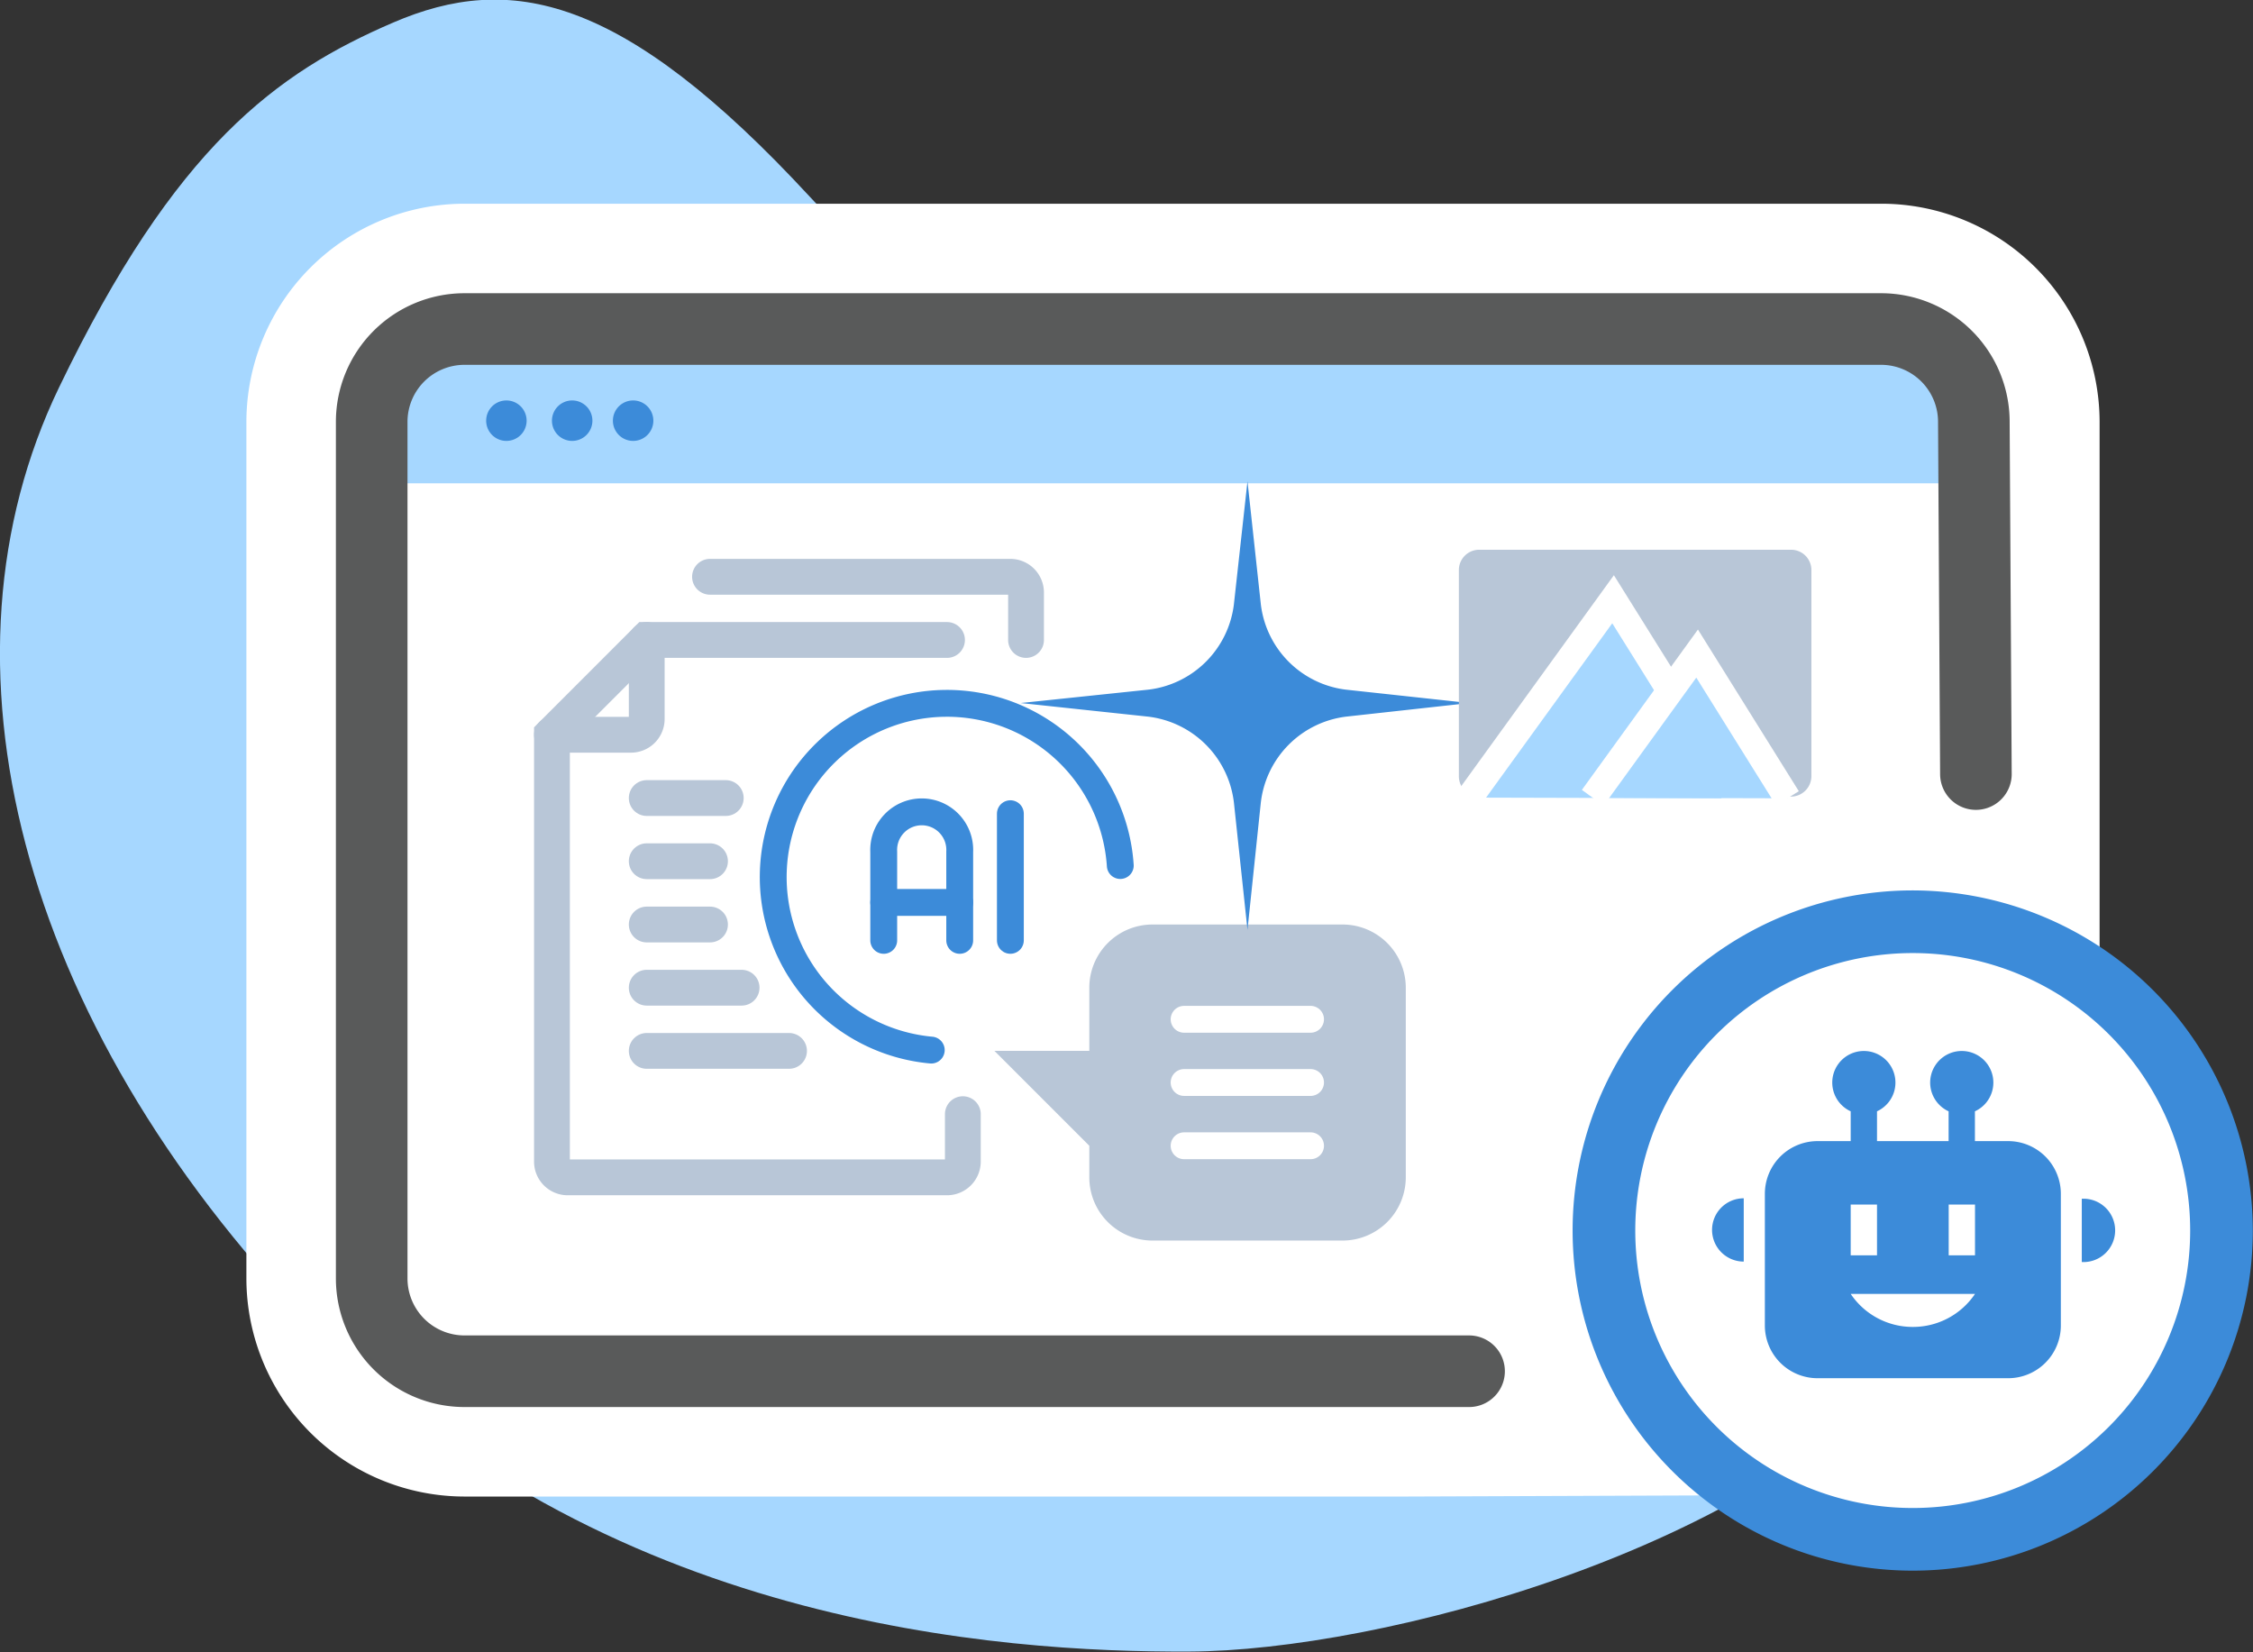 <svg xmlns="http://www.w3.org/2000/svg" viewBox="0 0 251.73 184.57" width="251.73" height="184.57"><rect x="0" y="0" width="251.73" height="184.57" fill="#333333" stroke="none"/><title>AI-Powered SEO Services</title><g id="Layer_2" data-name="Layer 2"><g id="Layer_1-2" data-name="Layer 1"><g id="AI-Powered_SEO_Services" data-name="AI-Powered SEO Services"><path d="M187.9,47.54c16.17-4.64,28.21.77,39.86,23.3,12.53,21.82,4.33,59.4-12.65,80-18.47,22.47-61.1,33.59-82.21,33.68s-65.77-2.83-98.32-36.68-42.7-74-28-104.52c13-27,24.34-35.2,37.35-40.8S69.5-.72,90.5,22s36,29.8,50.63,31.83,24.48.06,46.77-6.32" style="fill:#a6d7ff"/><path d="M51.9,160.2a17.39,17.39,0,0,1-17.37-17.37V47.13A17.39,17.39,0,0,1,51.9,29.76H210.17a17.39,17.39,0,0,1,17.37,17.37v95.14A17.74,17.74,0,0,1,209.92,160l-52.79.23Z" style="fill:#fff"/><path d="M210.17,36.76a10.37,10.37,0,0,1,10.37,10.37v95.14A10.7,10.7,0,0,1,209.89,153l-52.78.23H51.9a10.37,10.37,0,0,1-10.37-10.37V47.13A10.37,10.37,0,0,1,51.9,36.76Zm0-14H51.9A24.4,24.4,0,0,0,27.53,47.13v95.7A24.39,24.39,0,0,0,51.9,167.2H157.17L210,167a24.75,24.75,0,0,0,24.59-24.7V47.13a24.4,24.4,0,0,0-24.37-24.37" style="fill:#fff"/><path d="M217.54,54h-176V44.1a5.94,5.94,0,0,1,5.94-6H217.54Z" style="fill:#a6d7ff"/><path d="M164.14,153.2H51.9a10.37,10.37,0,0,1-10.37-10.37V47.13A10.37,10.37,0,0,1,51.9,36.76H210.17a10.37,10.37,0,0,1,10.37,10.37l.23,39.35" style="fill:none;stroke:#595a5a;stroke-linecap:round;stroke-miterlimit:10;stroke-width:8px"/><path d="M58.84,47a2.26,2.26,0,1,1-2.25-2.26A2.26,2.26,0,0,1,58.84,47" style="fill:#3c8bd9"/><path d="M66.19,47a2.26,2.26,0,1,1-2.26-2.26A2.26,2.26,0,0,1,66.19,47" style="fill:#3c8bd9"/><path d="M73,47a2.26,2.26,0,1,1-2.26-2.26A2.26,2.26,0,0,1,73,47" style="fill:#3c8bd9"/><path d="M213.71,172a34.52,34.52,0,1,1,34.52-34.52A34.56,34.56,0,0,1,213.71,172" style="fill:#fff"/><path d="M213.71,106.48a31,31,0,1,1-31,31,31,31,0,0,1,31-31m0-7a38,38,0,1,0,38,38,38.06,38.06,0,0,0-38-38" style="fill:#3c8bd9"/><path d="M224.36,127.49h-3.7v-3.33a3.53,3.53,0,1,0-2.94,0v3.33h-8v-3.33a3.53,3.53,0,1,0-2.94,0v3.33h-3.7a5.89,5.89,0,0,0-5.89,5.89V148.1a5.89,5.89,0,0,0,5.89,5.88h21.29a5.89,5.89,0,0,0,5.89-5.88V133.38a5.89,5.89,0,0,0-5.89-5.89m-17.59,7.09h2.94v5.67h-2.94Zm6.94,13.67a8.34,8.34,0,0,1-6.94-3.69h13.89a8.35,8.35,0,0,1-6.95,3.69m6.95-8h-2.94v-5.67h2.94Z" style="fill:#3c8bd9"/><path d="M191.29,137.41a3.54,3.54,0,0,0,3.54,3.54v-7.07a3.53,3.53,0,0,0-3.54,3.53" style="fill:#3c8bd9"/><path d="M232.6,133.88V141a3.54,3.54,0,1,0,0-7.07" style="fill:#3c8bd9"/><path d="M111.11,117.41l10.6,10.6v3.53a7.06,7.06,0,0,0,7.06,7.06H150a7.07,7.07,0,0,0,7.07-7.06V110.35a7.07,7.07,0,0,0-7.07-7.06H128.77a7.06,7.06,0,0,0-7.06,7.06v7.06Z" style="fill:#b8c6d7"/><path d="M72.26,71.5v8.83a1.76,1.76,0,0,1-1.76,1.76H61.67" style="fill:none;stroke:#b8c6d7;stroke-linecap:round;stroke-miterlimit:10;stroke-width:4px"/><path d="M105.81,71.5H72.26L61.67,82.09v47.68a1.76,1.76,0,0,0,1.76,1.77h42.38a1.77,1.77,0,0,0,1.77-1.77v-5.29" style="fill:none;stroke:#b8c6d7;stroke-linecap:round;stroke-miterlimit:10;stroke-width:4px"/><path d="M79.33,64.44h33.55a1.76,1.76,0,0,1,1.76,1.76v5.3" style="fill:none;stroke:#b8c6d7;stroke-linecap:round;stroke-miterlimit:10;stroke-width:4px"/><line x1="98.74" y1="100.82" x2="107.23" y2="100.82" style="fill:none;stroke:#3c8bd9;stroke-linecap:round;stroke-miterlimit:10;stroke-width:3px"/><line x1="112.89" y1="90.91" x2="112.89" y2="105.06" style="fill:none;stroke:#3c8bd9;stroke-linecap:round;stroke-miterlimit:10;stroke-width:3px"/><path d="M98.74,105.06v-9.9a4.25,4.25,0,1,1,8.49,0v9.9" style="fill:none;stroke:#3c8bd9;stroke-linecap:round;stroke-miterlimit:10;stroke-width:3px"/><line x1="72.26" y1="89.16" x2="81.09" y2="89.16" style="fill:none;stroke:#b8c6d7;stroke-linecap:round;stroke-miterlimit:10;stroke-width:4px"/><line x1="72.26" y1="96.22" x2="79.33" y2="96.22" style="fill:none;stroke:#b8c6d7;stroke-linecap:round;stroke-miterlimit:10;stroke-width:4px"/><line x1="72.26" y1="103.29" x2="79.33" y2="103.29" style="fill:none;stroke:#b8c6d7;stroke-linecap:round;stroke-miterlimit:10;stroke-width:4px"/><line x1="72.26" y1="110.35" x2="82.86" y2="110.35" style="fill:none;stroke:#b8c6d7;stroke-linecap:round;stroke-miterlimit:10;stroke-width:4px"/><line x1="72.26" y1="117.41" x2="88.16" y2="117.41" style="fill:none;stroke:#b8c6d7;stroke-linecap:round;stroke-miterlimit:10;stroke-width:4px"/><line x1="146.43" y1="113.88" x2="132.3" y2="113.88" style="fill:none;stroke:#fff;stroke-linecap:round;stroke-miterlimit:10;stroke-width:3px"/><line x1="146.43" y1="120.94" x2="132.3" y2="120.94" style="fill:none;stroke:#fff;stroke-linecap:round;stroke-miterlimit:10;stroke-width:3px"/><line x1="146.43" y1="128.01" x2="132.3" y2="128.01" style="fill:none;stroke:#fff;stroke-linecap:round;stroke-miterlimit:10;stroke-width:3px"/><path d="M139.37,89.62a12.43,12.43,0,0,1,11-11.06,12.41,12.41,0,0,1-11-11,12.43,12.43,0,0,1-11.06,11,12.45,12.45,0,0,1,11.06,11.06" style="fill:#3c8bd9"/><path d="M139.37,89.62a12.43,12.43,0,0,1,11-11.06,12.41,12.41,0,0,1-11-11,12.43,12.43,0,0,1-11.06,11A12.45,12.45,0,0,1,139.37,89.62Z" style="fill:none;stroke:#3c8bd9;stroke-linecap:round;stroke-miterlimit:10;stroke-width:3px"/><path d="M125.17,96.7a19.41,19.41,0,1,0-21.12,20.62" style="fill:none;stroke:#3c8bd9;stroke-linecap:round;stroke-miterlimit:10;stroke-width:3px"/><path d="M200.11,89H165.28A2.27,2.27,0,0,1,163,86.71v-23a2.27,2.27,0,0,1,2.28-2.29h34.83a2.27,2.27,0,0,1,2.28,2.29v23A2.29,2.29,0,0,1,200.11,89" style="fill:#b8c6d7"/><polyline points="164.19 89.11 180.23 66.95 194.12 89.19" style="fill:#a6d7ff"/><polyline points="164.19 89.11 180.23 66.95 194.12 89.19" style="fill:none;stroke:#fff;stroke-miterlimit:10;stroke-width:3px"/><polyline points="177.96 89.13 189.62 73.02 199.71 89.19" style="fill:#a6d7ff"/><polyline points="177.96 89.13 189.62 73.02 199.71 89.19" style="fill:none;stroke:#fff;stroke-miterlimit:10;stroke-width:3px"/></g></g></g></svg>